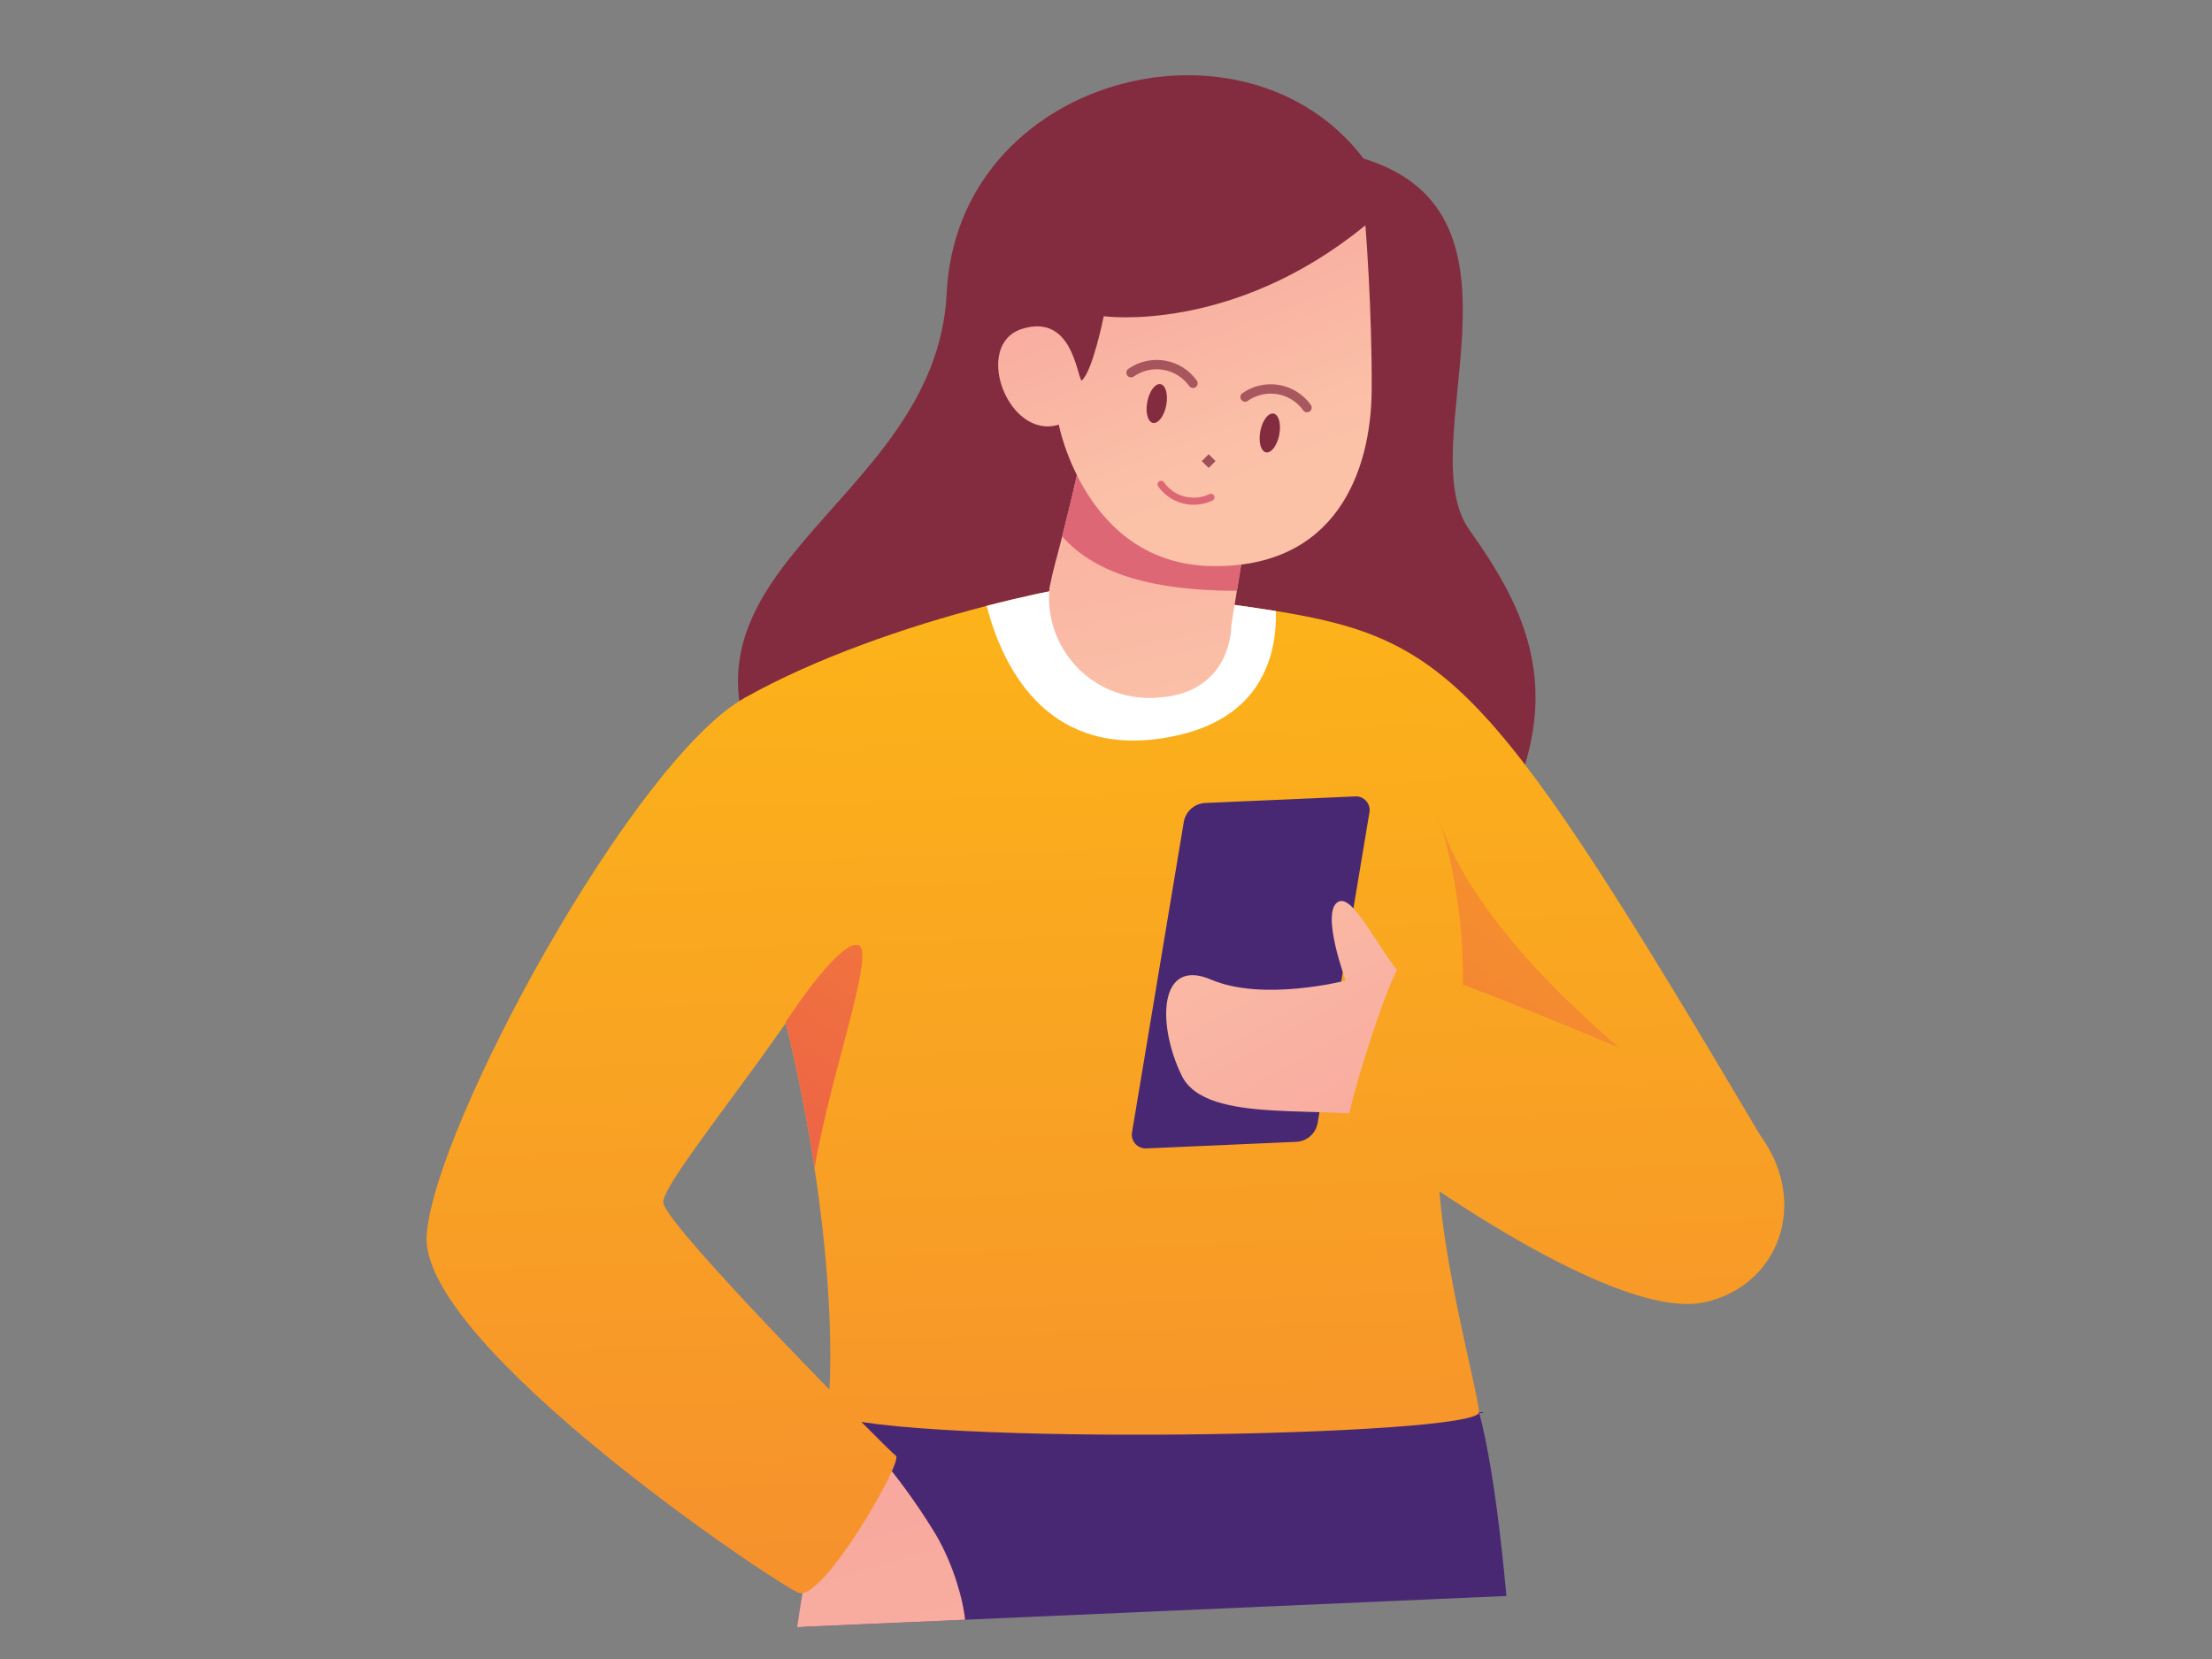 <svg xmlns="http://www.w3.org/2000/svg" xmlns:xlink="http://www.w3.org/1999/xlink" width="800" zoomAndPan="magnify" viewBox="0 0 600 450" height="600" preserveAspectRatio="xMidYMid meet" version="1.0"><rect x="0" y="0" width="600" height="450" fill="#808080" stroke="none"/><defs><filter x="0%" y="0%" width="100%" height="100%" id="f5a9eb3832"><feColorMatrix values="0 0 0 0 1 0 0 0 0 1 0 0 0 0 1 0 0 0 1 0" color-interpolation-filters="sRGB"/></filter><clipPath id="28dc4175e2"><path d="M 104 383 L 319 383 L 319 445.922 L 104 445.922 Z M 104 383 " clip-rule="nonzero"/></clipPath><clipPath id="a47043b882"><path d="M 0.891 11.203 L 385.043 -5.652 L 404.105 428.848 L 19.953 445.699 Z M 0.891 11.203 " clip-rule="nonzero"/></clipPath><clipPath id="7efb0917a1"><path d="M 0.891 11.203 L 385.043 -5.652 L 404.105 428.848 L 19.953 445.699 Z M 0.891 11.203 " clip-rule="nonzero"/></clipPath><clipPath id="4c8f2649a8"><path d="M 0.891 11.203 L 385.043 -5.652 L 411.117 588.637 L 26.965 605.492 Z M 0.891 11.203 " clip-rule="nonzero"/></clipPath><clipPath id="26210191e4"><path d="M 103 20 L 320 20 L 320 262 L 103 262 Z M 103 20 " clip-rule="nonzero"/></clipPath><clipPath id="5b3f344abc"><path d="M 0.891 11.203 L 385.043 -5.652 L 404.105 428.848 L 19.953 445.699 Z M 0.891 11.203 " clip-rule="nonzero"/></clipPath><clipPath id="54eb550e33"><path d="M 0.891 11.203 L 385.043 -5.652 L 404.105 428.848 L 19.953 445.699 Z M 0.891 11.203 " clip-rule="nonzero"/></clipPath><clipPath id="30c6e4eb65"><path d="M 0.891 11.203 L 385.043 -5.652 L 411.117 588.637 L 26.965 605.492 Z M 0.891 11.203 " clip-rule="nonzero"/></clipPath><clipPath id="81e996842b"><path d="M 117 393 L 165 393 L 165 445.922 L 117 445.922 Z M 117 393 " clip-rule="nonzero"/></clipPath><clipPath id="c564148cc1"><path d="M 0.891 11.203 L 385.043 -5.652 L 404.105 428.848 L 19.953 445.699 Z M 0.891 11.203 " clip-rule="nonzero"/></clipPath><clipPath id="1d9e605342"><path d="M 0.891 11.203 L 385.043 -5.652 L 404.105 428.848 L 19.953 445.699 Z M 0.891 11.203 " clip-rule="nonzero"/></clipPath><clipPath id="fdfc375efa"><path d="M 0.891 11.203 L 385.043 -5.652 L 411.117 588.637 L 26.965 605.492 Z M 0.891 11.203 " clip-rule="nonzero"/></clipPath><clipPath id="4ace52a0dd"><path d="M 121.57 427.023 C 116.25 457.305 116.168 466.672 123.559 477.922 C 130.953 489.176 147.887 487.695 147.789 479.816 C 147.691 471.941 148.812 447.012 150.551 441.762 C 152.293 436.512 152.824 448.559 160.746 449.441 C 168.668 450.324 164.5 428.34 156.027 414.918 C 151.344 407.359 146.102 400.207 140.301 393.465 Z M 121.57 427.023 " clip-rule="nonzero"/></clipPath><linearGradient x1="44.904" gradientTransform="matrix(2.631, -0.115, 0.115, 2.631, 5.26, 29.988)" y1="163.08" x2="39.083" gradientUnits="userSpaceOnUse" y2="138.802" id="8a86c15675"><stop stop-opacity="1" stop-color="rgb(97.51%, 68.178%, 62.849%)" offset="0"/><stop stop-opacity="1" stop-color="rgb(97.498%, 68.074%, 62.81%)" offset="0.062"/><stop stop-opacity="1" stop-color="rgb(97.473%, 67.867%, 62.732%)" offset="0.125"/><stop stop-opacity="1" stop-color="rgb(97.449%, 67.661%, 62.653%)" offset="0.188"/><stop stop-opacity="1" stop-color="rgb(97.424%, 67.455%, 62.573%)" offset="0.194"/><stop stop-opacity="1" stop-color="rgb(97.414%, 67.352%, 62.534%)" offset="0.25"/><stop stop-opacity="1" stop-color="rgb(97.401%, 67.249%, 62.494%)" offset="0.312"/><stop stop-opacity="1" stop-color="rgb(97.377%, 67.043%, 62.415%)" offset="0.375"/><stop stop-opacity="1" stop-color="rgb(97.353%, 66.835%, 62.335%)" offset="0.438"/><stop stop-opacity="1" stop-color="rgb(97.328%, 66.629%, 62.257%)" offset="0.5"/><stop stop-opacity="1" stop-color="rgb(97.305%, 66.423%, 62.178%)" offset="0.562"/><stop stop-opacity="1" stop-color="rgb(97.281%, 66.217%, 62.099%)" offset="0.625"/><stop stop-opacity="1" stop-color="rgb(97.256%, 66.011%, 62.019%)" offset="0.688"/><stop stop-opacity="1" stop-color="rgb(97.232%, 65.805%, 61.94%)" offset="0.75"/><stop stop-opacity="1" stop-color="rgb(97.209%, 65.598%, 61.862%)" offset="0.806"/><stop stop-opacity="1" stop-color="rgb(97.197%, 65.495%, 61.823%)" offset="0.812"/><stop stop-opacity="1" stop-color="rgb(97.185%, 65.392%, 61.783%)" offset="0.875"/><stop stop-opacity="1" stop-color="rgb(97.16%, 65.186%, 61.703%)" offset="0.938"/><stop stop-opacity="1" stop-color="rgb(97.136%, 64.98%, 61.624%)" offset="1"/></linearGradient><clipPath id="a9c8ac33fb"><path d="M 237 164 L 381 164 L 381 335 L 237 335 Z M 237 164 " clip-rule="nonzero"/></clipPath><clipPath id="90d676bc05"><path d="M 0.891 11.203 L 385.043 -5.652 L 404.105 428.848 L 19.953 445.699 Z M 0.891 11.203 " clip-rule="nonzero"/></clipPath><clipPath id="6f4e84cdab"><path d="M 0.891 11.203 L 385.043 -5.652 L 404.105 428.848 L 19.953 445.699 Z M 0.891 11.203 " clip-rule="nonzero"/></clipPath><clipPath id="324f5f3dff"><path d="M 0.891 11.203 L 385.043 -5.652 L 411.117 588.637 L 26.965 605.492 Z M 0.891 11.203 " clip-rule="nonzero"/></clipPath><clipPath id="b2ef28a67b"><path d="M 380.387 307.84 L 360.191 334.277 L 312.934 322.551 L 295.082 302.746 L 274.047 279.434 L 244.473 185.082 L 237.879 164.109 L 237.875 164.07 C 241.836 164.633 245.57 165.16 249.086 165.738 C 296.383 173.371 308.242 185.934 380.387 307.84 Z M 380.387 307.84 " clip-rule="nonzero"/></clipPath><linearGradient x1="111.494" gradientTransform="matrix(2.631, -0.115, 0.115, 2.631, 5.26, 29.988)" y1="121.934" x2="112.082" gradientUnits="userSpaceOnUse" y2="54.497" id="1a8e38345a"><stop stop-opacity="1" stop-color="rgb(97.203%, 61.29%, 14.961%)" offset="0"/><stop stop-opacity="1" stop-color="rgb(97.229%, 61.43%, 14.88%)" offset="0.007"/><stop stop-opacity="1" stop-color="rgb(97.255%, 61.572%, 14.801%)" offset="0.031"/><stop stop-opacity="1" stop-color="rgb(97.281%, 61.713%, 14.72%)" offset="0.062"/><stop stop-opacity="1" stop-color="rgb(97.333%, 61.996%, 14.558%)" offset="0.094"/><stop stop-opacity="1" stop-color="rgb(97.383%, 62.279%, 14.398%)" offset="0.125"/><stop stop-opacity="1" stop-color="rgb(97.435%, 62.561%, 14.238%)" offset="0.156"/><stop stop-opacity="1" stop-color="rgb(97.487%, 62.845%, 14.076%)" offset="0.188"/><stop stop-opacity="1" stop-color="rgb(97.537%, 63.127%, 13.916%)" offset="0.219"/><stop stop-opacity="1" stop-color="rgb(97.589%, 63.409%, 13.756%)" offset="0.25"/><stop stop-opacity="1" stop-color="rgb(97.641%, 63.693%, 13.594%)" offset="0.281"/><stop stop-opacity="1" stop-color="rgb(97.693%, 63.976%, 13.434%)" offset="0.312"/><stop stop-opacity="1" stop-color="rgb(97.743%, 64.258%, 13.274%)" offset="0.344"/><stop stop-opacity="1" stop-color="rgb(97.795%, 64.542%, 13.113%)" offset="0.375"/><stop stop-opacity="1" stop-color="rgb(97.847%, 64.824%, 12.952%)" offset="0.406"/><stop stop-opacity="1" stop-color="rgb(97.897%, 65.106%, 12.791%)" offset="0.438"/><stop stop-opacity="1" stop-color="rgb(97.949%, 65.39%, 12.631%)" offset="0.469"/><stop stop-opacity="1" stop-color="rgb(98.001%, 65.672%, 12.469%)" offset="0.5"/><stop stop-opacity="1" stop-color="rgb(98.053%, 65.955%, 12.309%)" offset="0.531"/><stop stop-opacity="1" stop-color="rgb(98.103%, 66.238%, 12.149%)" offset="0.562"/><stop stop-opacity="1" stop-color="rgb(98.155%, 66.521%, 11.987%)" offset="0.594"/><stop stop-opacity="1" stop-color="rgb(98.207%, 66.803%, 11.827%)" offset="0.625"/><stop stop-opacity="1" stop-color="rgb(98.259%, 67.087%, 11.667%)" offset="0.656"/><stop stop-opacity="1" stop-color="rgb(98.309%, 67.369%, 11.505%)" offset="0.688"/><stop stop-opacity="1" stop-color="rgb(98.361%, 67.651%, 11.345%)" offset="0.719"/><stop stop-opacity="1" stop-color="rgb(98.413%, 67.935%, 11.185%)" offset="0.75"/><stop stop-opacity="1" stop-color="rgb(98.463%, 68.217%, 11.023%)" offset="0.781"/><stop stop-opacity="1" stop-color="rgb(98.515%, 68.5%, 10.863%)" offset="0.812"/><stop stop-opacity="1" stop-color="rgb(98.567%, 68.784%, 10.703%)" offset="0.844"/><stop stop-opacity="1" stop-color="rgb(98.619%, 69.066%, 10.542%)" offset="0.875"/><stop stop-opacity="1" stop-color="rgb(98.669%, 69.348%, 10.381%)" offset="0.906"/><stop stop-opacity="1" stop-color="rgb(98.721%, 69.632%, 10.22%)" offset="0.938"/><stop stop-opacity="1" stop-color="rgb(98.773%, 69.914%, 10.06%)" offset="0.969"/><stop stop-opacity="1" stop-color="rgb(98.825%, 70.197%, 9.898%)" offset="0.993"/><stop stop-opacity="1" stop-color="rgb(98.851%, 70.338%, 9.819%)" offset="1"/></linearGradient><clipPath id="7ca7b20e3c"><path d="M 278 221 L 362 221 L 362 303 L 278 303 Z M 278 221 " clip-rule="nonzero"/></clipPath><clipPath id="e28e337257"><path d="M 0.891 11.203 L 385.043 -5.652 L 404.105 428.848 L 19.953 445.699 Z M 0.891 11.203 " clip-rule="nonzero"/></clipPath><clipPath id="c79afaa909"><path d="M 0.891 11.203 L 385.043 -5.652 L 404.105 428.848 L 19.953 445.699 Z M 0.891 11.203 " clip-rule="nonzero"/></clipPath><clipPath id="b3476ee3ec"><path d="M 0.891 11.203 L 385.043 -5.652 L 411.117 588.637 L 26.965 605.492 Z M 0.891 11.203 " clip-rule="nonzero"/></clipPath><clipPath id="2d0261e46e"><path d="M 292.992 221.133 C 305.035 260.176 361.617 299.367 361.617 299.367 L 294.668 302.305 L 278.172 284.344 Z M 292.992 221.133 " clip-rule="nonzero"/></clipPath><linearGradient x1="103.326" gradientTransform="matrix(2.631, -0.115, 0.115, 2.631, 5.26, 29.988)" y1="112.532" x2="130.83" gradientUnits="userSpaceOnUse" y2="76.187" id="377dbe2d28"><stop stop-opacity="1" stop-color="rgb(94.966%, 48.996%, 21.947%)" offset="0"/><stop stop-opacity="1" stop-color="rgb(95%, 49.184%, 21.84%)" offset="0.031"/><stop stop-opacity="1" stop-color="rgb(95.068%, 49.562%, 21.625%)" offset="0.062"/><stop stop-opacity="1" stop-color="rgb(95.137%, 49.94%, 21.41%)" offset="0.094"/><stop stop-opacity="1" stop-color="rgb(95.206%, 50.317%, 21.194%)" offset="0.125"/><stop stop-opacity="1" stop-color="rgb(95.274%, 50.696%, 20.981%)" offset="0.156"/><stop stop-opacity="1" stop-color="rgb(95.345%, 51.074%, 20.766%)" offset="0.188"/><stop stop-opacity="1" stop-color="rgb(95.413%, 51.451%, 20.551%)" offset="0.219"/><stop stop-opacity="1" stop-color="rgb(95.482%, 51.83%, 20.337%)" offset="0.25"/><stop stop-opacity="1" stop-color="rgb(95.551%, 52.206%, 20.122%)" offset="0.281"/><stop stop-opacity="1" stop-color="rgb(95.619%, 52.585%, 19.907%)" offset="0.312"/><stop stop-opacity="1" stop-color="rgb(95.688%, 52.963%, 19.691%)" offset="0.344"/><stop stop-opacity="1" stop-color="rgb(95.757%, 53.34%, 19.478%)" offset="0.375"/><stop stop-opacity="1" stop-color="rgb(95.825%, 53.719%, 19.263%)" offset="0.406"/><stop stop-opacity="1" stop-color="rgb(95.894%, 54.097%, 19.048%)" offset="0.437"/><stop stop-opacity="1" stop-color="rgb(95.929%, 54.286%, 18.941%)" offset="0.438"/><stop stop-opacity="1" stop-color="rgb(95.963%, 54.474%, 18.834%)" offset="0.469"/><stop stop-opacity="1" stop-color="rgb(96.031%, 54.852%, 18.619%)" offset="0.5"/><stop stop-opacity="1" stop-color="rgb(96.1%, 55.229%, 18.404%)" offset="0.531"/><stop stop-opacity="1" stop-color="rgb(96.169%, 55.608%, 18.188%)" offset="0.562"/><stop stop-opacity="1" stop-color="rgb(96.237%, 55.986%, 17.975%)" offset="0.563"/><stop stop-opacity="1" stop-color="rgb(96.272%, 56.175%, 17.868%)" offset="0.594"/><stop stop-opacity="1" stop-color="rgb(96.306%, 56.363%, 17.76%)" offset="0.625"/><stop stop-opacity="1" stop-color="rgb(96.375%, 56.741%, 17.545%)" offset="0.656"/><stop stop-opacity="1" stop-color="rgb(96.445%, 57.12%, 17.331%)" offset="0.688"/><stop stop-opacity="1" stop-color="rgb(96.513%, 57.497%, 17.116%)" offset="0.719"/><stop stop-opacity="1" stop-color="rgb(96.582%, 57.875%, 16.901%)" offset="0.75"/><stop stop-opacity="1" stop-color="rgb(96.651%, 58.252%, 16.685%)" offset="0.781"/><stop stop-opacity="1" stop-color="rgb(96.719%, 58.63%, 16.472%)" offset="0.812"/><stop stop-opacity="1" stop-color="rgb(96.788%, 59.009%, 16.257%)" offset="0.844"/><stop stop-opacity="1" stop-color="rgb(96.857%, 59.386%, 16.042%)" offset="0.875"/><stop stop-opacity="1" stop-color="rgb(96.925%, 59.764%, 15.828%)" offset="0.906"/><stop stop-opacity="1" stop-color="rgb(96.994%, 60.143%, 15.613%)" offset="0.938"/><stop stop-opacity="1" stop-color="rgb(97.063%, 60.519%, 15.398%)" offset="0.969"/><stop stop-opacity="1" stop-color="rgb(97.131%, 60.898%, 15.182%)" offset="1"/></linearGradient><clipPath id="0f6cd3a898"><path d="M 104 156 L 305 156 L 305 390 L 104 390 Z M 104 156 " clip-rule="nonzero"/></clipPath><clipPath id="e3fda2c979"><path d="M 0.891 11.203 L 385.043 -5.652 L 404.105 428.848 L 19.953 445.699 Z M 0.891 11.203 " clip-rule="nonzero"/></clipPath><clipPath id="fb3f2e96a5"><path d="M 0.891 11.203 L 385.043 -5.652 L 404.105 428.848 L 19.953 445.699 Z M 0.891 11.203 " clip-rule="nonzero"/></clipPath><clipPath id="b8841020f7"><path d="M 0.891 11.203 L 385.043 -5.652 L 411.117 588.637 L 26.965 605.492 Z M 0.891 11.203 " clip-rule="nonzero"/></clipPath><clipPath id="4daffc903e"><path d="M 304.191 383.043 C 304.48 389.617 150.203 392.434 127.465 383.578 C 129.129 368.34 128.094 344.227 123.941 316.895 C 122.031 304.184 119.418 290.793 116.082 277.258 C 114.477 270.738 112.73 264.203 110.785 257.723 L 104.984 189.297 C 124.102 178.539 148.801 169.977 170.629 164.344 C 189.617 159.418 206.414 156.695 215.492 156.605 C 221.066 156.551 229.059 159.328 237.879 164.113 C 241.672 166.168 245.344 168.414 248.906 170.844 C 268.086 183.914 287.945 204.133 293.906 223.883 C 295.766 230.281 297.191 236.773 298.18 243.363 C 299.168 249.953 299.711 256.578 299.809 263.238 C 299.906 269.898 299.559 276.539 298.766 283.152 C 297.973 289.77 296.742 296.301 295.07 302.75 C 294.789 303.863 294.508 304.938 294.227 305.969 C 289.137 324.582 303.902 376.492 304.191 383.043 Z M 304.191 383.043 " clip-rule="nonzero"/></clipPath><linearGradient x1="70.972" gradientTransform="matrix(2.631, -0.115, 0.115, 2.631, 5.26, 29.988)" y1="142.83" x2="71.788" gradientUnits="userSpaceOnUse" y2="49.331" id="15a64bf910"><stop stop-opacity="1" stop-color="rgb(96.684%, 58.438%, 16.582%)" offset="0"/><stop stop-opacity="1" stop-color="rgb(96.703%, 58.536%, 16.525%)" offset="0.007"/><stop stop-opacity="1" stop-color="rgb(96.721%, 58.635%, 16.47%)" offset="0.016"/><stop stop-opacity="1" stop-color="rgb(96.738%, 58.733%, 16.414%)" offset="0.031"/><stop stop-opacity="1" stop-color="rgb(96.773%, 58.928%, 16.302%)" offset="0.047"/><stop stop-opacity="1" stop-color="rgb(96.809%, 59.125%, 16.191%)" offset="0.062"/><stop stop-opacity="1" stop-color="rgb(96.844%, 59.32%, 16.08%)" offset="0.078"/><stop stop-opacity="1" stop-color="rgb(96.881%, 59.517%, 15.968%)" offset="0.094"/><stop stop-opacity="1" stop-color="rgb(96.916%, 59.712%, 15.857%)" offset="0.109"/><stop stop-opacity="1" stop-color="rgb(96.951%, 59.909%, 15.746%)" offset="0.125"/><stop stop-opacity="1" stop-color="rgb(96.988%, 60.104%, 15.634%)" offset="0.141"/><stop stop-opacity="1" stop-color="rgb(97.023%, 60.301%, 15.523%)" offset="0.156"/><stop stop-opacity="1" stop-color="rgb(97.06%, 60.497%, 15.411%)" offset="0.172"/><stop stop-opacity="1" stop-color="rgb(97.095%, 60.693%, 15.3%)" offset="0.188"/><stop stop-opacity="1" stop-color="rgb(97.13%, 60.889%, 15.189%)" offset="0.203"/><stop stop-opacity="1" stop-color="rgb(97.166%, 61.086%, 15.077%)" offset="0.219"/><stop stop-opacity="1" stop-color="rgb(97.202%, 61.281%, 14.966%)" offset="0.234"/><stop stop-opacity="1" stop-color="rgb(97.237%, 61.478%, 14.854%)" offset="0.25"/><stop stop-opacity="1" stop-color="rgb(97.273%, 61.673%, 14.743%)" offset="0.266"/><stop stop-opacity="1" stop-color="rgb(97.308%, 61.868%, 14.632%)" offset="0.281"/><stop stop-opacity="1" stop-color="rgb(97.345%, 62.065%, 14.52%)" offset="0.297"/><stop stop-opacity="1" stop-color="rgb(97.38%, 62.26%, 14.409%)" offset="0.312"/><stop stop-opacity="1" stop-color="rgb(97.415%, 62.457%, 14.297%)" offset="0.328"/><stop stop-opacity="1" stop-color="rgb(97.452%, 62.653%, 14.186%)" offset="0.344"/><stop stop-opacity="1" stop-color="rgb(97.487%, 62.849%, 14.075%)" offset="0.359"/><stop stop-opacity="1" stop-color="rgb(97.522%, 63.045%, 13.963%)" offset="0.375"/><stop stop-opacity="1" stop-color="rgb(97.559%, 63.242%, 13.852%)" offset="0.391"/><stop stop-opacity="1" stop-color="rgb(97.594%, 63.437%, 13.741%)" offset="0.406"/><stop stop-opacity="1" stop-color="rgb(97.63%, 63.634%, 13.629%)" offset="0.422"/><stop stop-opacity="1" stop-color="rgb(97.665%, 63.829%, 13.518%)" offset="0.438"/><stop stop-opacity="1" stop-color="rgb(97.701%, 64.026%, 13.406%)" offset="0.453"/><stop stop-opacity="1" stop-color="rgb(97.737%, 64.221%, 13.295%)" offset="0.469"/><stop stop-opacity="1" stop-color="rgb(97.772%, 64.418%, 13.184%)" offset="0.484"/><stop stop-opacity="1" stop-color="rgb(97.807%, 64.613%, 13.072%)" offset="0.5"/><stop stop-opacity="1" stop-color="rgb(97.861%, 64.908%, 12.906%)" offset="0.531"/><stop stop-opacity="1" stop-color="rgb(97.916%, 65.201%, 12.738%)" offset="0.547"/><stop stop-opacity="1" stop-color="rgb(97.951%, 65.398%, 12.627%)" offset="0.562"/><stop stop-opacity="1" stop-color="rgb(97.986%, 65.593%, 12.515%)" offset="0.578"/><stop stop-opacity="1" stop-color="rgb(98.022%, 65.79%, 12.404%)" offset="0.594"/><stop stop-opacity="1" stop-color="rgb(98.058%, 65.985%, 12.292%)" offset="0.609"/><stop stop-opacity="1" stop-color="rgb(98.093%, 66.182%, 12.181%)" offset="0.625"/><stop stop-opacity="1" stop-color="rgb(98.129%, 66.377%, 12.068%)" offset="0.641"/><stop stop-opacity="1" stop-color="rgb(98.164%, 66.574%, 11.957%)" offset="0.656"/><stop stop-opacity="1" stop-color="rgb(98.201%, 66.769%, 11.845%)" offset="0.672"/><stop stop-opacity="1" stop-color="rgb(98.236%, 66.966%, 11.734%)" offset="0.688"/><stop stop-opacity="1" stop-color="rgb(98.271%, 67.162%, 11.623%)" offset="0.703"/><stop stop-opacity="1" stop-color="rgb(98.308%, 67.358%, 11.511%)" offset="0.719"/><stop stop-opacity="1" stop-color="rgb(98.343%, 67.554%, 11.4%)" offset="0.734"/><stop stop-opacity="1" stop-color="rgb(98.38%, 67.751%, 11.288%)" offset="0.75"/><stop stop-opacity="1" stop-color="rgb(98.415%, 67.946%, 11.177%)" offset="0.766"/><stop stop-opacity="1" stop-color="rgb(98.45%, 68.143%, 11.066%)" offset="0.781"/><stop stop-opacity="1" stop-color="rgb(98.486%, 68.338%, 10.954%)" offset="0.797"/><stop stop-opacity="1" stop-color="rgb(98.521%, 68.533%, 10.843%)" offset="0.812"/><stop stop-opacity="1" stop-color="rgb(98.557%, 68.73%, 10.732%)" offset="0.828"/><stop stop-opacity="1" stop-color="rgb(98.593%, 68.925%, 10.62%)" offset="0.844"/><stop stop-opacity="1" stop-color="rgb(98.628%, 69.122%, 10.509%)" offset="0.859"/><stop stop-opacity="1" stop-color="rgb(98.665%, 69.318%, 10.397%)" offset="0.875"/><stop stop-opacity="1" stop-color="rgb(98.7%, 69.514%, 10.286%)" offset="0.891"/><stop stop-opacity="1" stop-color="rgb(98.735%, 69.71%, 10.175%)" offset="0.906"/><stop stop-opacity="1" stop-color="rgb(98.772%, 69.907%, 10.063%)" offset="0.922"/><stop stop-opacity="1" stop-color="rgb(98.807%, 70.102%, 9.952%)" offset="0.938"/><stop stop-opacity="1" stop-color="rgb(98.842%, 70.299%, 9.84%)" offset="0.953"/><stop stop-opacity="1" stop-color="rgb(98.878%, 70.494%, 9.729%)" offset="0.969"/><stop stop-opacity="1" stop-color="rgb(98.914%, 70.691%, 9.618%)" offset="0.984"/><stop stop-opacity="1" stop-color="rgb(98.95%, 70.886%, 9.506%)" offset="0.993"/><stop stop-opacity="1" stop-color="rgb(98.969%, 70.985%, 9.451%)" offset="1"/></linearGradient><clipPath id="042b795a54"><path d="M 170 156 L 250 156 L 250 201 L 170 201 Z M 170 156 " clip-rule="nonzero"/></clipPath><clipPath id="f90ac0255d"><path d="M 0.891 11.203 L 385.043 -5.652 L 404.105 428.848 L 19.953 445.699 Z M 0.891 11.203 " clip-rule="nonzero"/></clipPath><clipPath id="2197bcedf3"><path d="M 0.891 11.203 L 385.043 -5.652 L 404.105 428.848 L 19.953 445.699 Z M 0.891 11.203 " clip-rule="nonzero"/></clipPath><clipPath id="5fa664035d"><path d="M 0.891 11.203 L 385.043 -5.652 L 411.117 588.637 L 26.965 605.492 Z M 0.891 11.203 " clip-rule="nonzero"/></clipPath><clipPath id="d8dcdd5a71"><path d="M 187 113 L 241 113 L 241 190 L 187 190 Z M 187 113 " clip-rule="nonzero"/></clipPath><clipPath id="24883fd8ca"><path d="M 0.891 11.203 L 385.043 -5.652 L 404.105 428.848 L 19.953 445.699 Z M 0.891 11.203 " clip-rule="nonzero"/></clipPath><clipPath id="8d8d53a7d4"><path d="M 0.891 11.203 L 385.043 -5.652 L 404.105 428.848 L 19.953 445.699 Z M 0.891 11.203 " clip-rule="nonzero"/></clipPath><clipPath id="3f127794ef"><path d="M 0.891 11.203 L 385.043 -5.652 L 411.117 588.637 L 26.965 605.492 Z M 0.891 11.203 " clip-rule="nonzero"/></clipPath><clipPath id="cd8a2adc95"><path d="M 217.566 189.184 C 237.367 187.691 236.992 169.617 236.992 169.617 C 236.992 169.617 237.332 167.348 238.5 160.242 C 239.316 155.426 240.121 150.438 240.535 147.215 L 197.539 113.945 C 197.008 122.066 193.984 134.012 191.117 145.496 C 189.496 151.996 188.77 153.93 187.688 159.352 C 187.586 160.355 187.539 161.359 187.547 162.367 C 187.555 163.375 187.621 164.379 187.742 165.379 C 187.863 166.383 188.039 167.371 188.27 168.352 C 188.5 169.332 188.785 170.301 189.121 171.25 C 189.461 172.199 189.848 173.125 190.289 174.031 C 190.73 174.938 191.223 175.816 191.762 176.668 C 192.301 177.52 192.883 178.34 193.512 179.125 C 194.145 179.914 194.816 180.66 195.527 181.375 C 196.242 182.086 196.992 182.758 197.781 183.387 C 198.566 184.016 199.387 184.598 200.238 185.137 C 201.094 185.672 201.973 186.16 202.879 186.602 C 203.785 187.043 204.715 187.43 205.664 187.766 C 206.613 188.102 207.582 188.387 208.562 188.617 C 209.543 188.844 210.535 189.02 211.535 189.137 C 212.535 189.258 213.543 189.32 214.551 189.328 C 215.559 189.336 216.562 189.289 217.566 189.184 Z M 217.566 189.184 " clip-rule="nonzero"/></clipPath><linearGradient x1="-542.042" gradientTransform="matrix(-2.628, 0.197, 0.197, 2.627, -1215.831, 105.525)" y1="74.369" x2="-537.169" gradientUnits="userSpaceOnUse" y2="41.742" id="a952ed17c9"><stop stop-opacity="1" stop-color="rgb(98.34%, 75.316%, 65.587%)" offset="0"/><stop stop-opacity="1" stop-color="rgb(98.325%, 75.192%, 65.54%)" offset="0.031"/><stop stop-opacity="1" stop-color="rgb(98.297%, 74.945%, 65.445%)" offset="0.062"/><stop stop-opacity="1" stop-color="rgb(98.268%, 74.699%, 65.35%)" offset="0.094"/><stop stop-opacity="1" stop-color="rgb(98.239%, 74.454%, 65.256%)" offset="0.099"/><stop stop-opacity="1" stop-color="rgb(98.225%, 74.33%, 65.208%)" offset="0.125"/><stop stop-opacity="1" stop-color="rgb(98.21%, 74.207%, 65.161%)" offset="0.156"/><stop stop-opacity="1" stop-color="rgb(98.183%, 73.961%, 65.067%)" offset="0.188"/><stop stop-opacity="1" stop-color="rgb(98.154%, 73.715%, 64.973%)" offset="0.219"/><stop stop-opacity="1" stop-color="rgb(98.125%, 73.468%, 64.879%)" offset="0.25"/><stop stop-opacity="1" stop-color="rgb(98.096%, 73.222%, 64.784%)" offset="0.281"/><stop stop-opacity="1" stop-color="rgb(98.067%, 72.977%, 64.69%)" offset="0.312"/><stop stop-opacity="1" stop-color="rgb(98.039%, 72.729%, 64.595%)" offset="0.344"/><stop stop-opacity="1" stop-color="rgb(98.01%, 72.484%, 64.5%)" offset="0.375"/><stop stop-opacity="1" stop-color="rgb(97.981%, 72.238%, 64.407%)" offset="0.406"/><stop stop-opacity="1" stop-color="rgb(97.952%, 71.991%, 64.313%)" offset="0.438"/><stop stop-opacity="1" stop-color="rgb(97.923%, 71.745%, 64.218%)" offset="0.469"/><stop stop-opacity="1" stop-color="rgb(97.896%, 71.5%, 64.124%)" offset="0.5"/><stop stop-opacity="1" stop-color="rgb(97.867%, 71.252%, 64.029%)" offset="0.531"/><stop stop-opacity="1" stop-color="rgb(97.838%, 71.007%, 63.934%)" offset="0.562"/><stop stop-opacity="1" stop-color="rgb(97.809%, 70.761%, 63.841%)" offset="0.594"/><stop stop-opacity="1" stop-color="rgb(97.781%, 70.514%, 63.747%)" offset="0.625"/><stop stop-opacity="1" stop-color="rgb(97.752%, 70.268%, 63.652%)" offset="0.656"/><stop stop-opacity="1" stop-color="rgb(97.723%, 70.023%, 63.557%)" offset="0.688"/><stop stop-opacity="1" stop-color="rgb(97.694%, 69.775%, 63.463%)" offset="0.719"/><stop stop-opacity="1" stop-color="rgb(97.665%, 69.53%, 63.368%)" offset="0.75"/><stop stop-opacity="1" stop-color="rgb(97.638%, 69.284%, 63.274%)" offset="0.781"/><stop stop-opacity="1" stop-color="rgb(97.609%, 69.037%, 63.181%)" offset="0.812"/><stop stop-opacity="1" stop-color="rgb(97.58%, 68.791%, 63.086%)" offset="0.844"/><stop stop-opacity="1" stop-color="rgb(97.551%, 68.546%, 62.991%)" offset="0.875"/><stop stop-opacity="1" stop-color="rgb(97.522%, 68.3%, 62.897%)" offset="0.901"/><stop stop-opacity="1" stop-color="rgb(97.508%, 68.176%, 62.849%)" offset="0.906"/><stop stop-opacity="1" stop-color="rgb(97.495%, 68.053%, 62.802%)" offset="0.938"/><stop stop-opacity="1" stop-color="rgb(97.466%, 67.807%, 62.708%)" offset="0.969"/><stop stop-opacity="1" stop-color="rgb(97.437%, 67.561%, 62.614%)" offset="1"/></linearGradient><clipPath id="dd7de679f1"><path d="M 191 113 L 241 113 L 241 161 L 191 161 Z M 191 113 " clip-rule="nonzero"/></clipPath><clipPath id="53415ab641"><path d="M 0.891 11.203 L 385.043 -5.652 L 404.105 428.848 L 19.953 445.699 Z M 0.891 11.203 " clip-rule="nonzero"/></clipPath><clipPath id="5a57f2f344"><path d="M 0.891 11.203 L 385.043 -5.652 L 404.105 428.848 L 19.953 445.699 Z M 0.891 11.203 " clip-rule="nonzero"/></clipPath><clipPath id="ddfbc26ba5"><path d="M 0.891 11.203 L 385.043 -5.652 L 411.117 588.637 L 26.965 605.492 Z M 0.891 11.203 " clip-rule="nonzero"/></clipPath><clipPath id="c0cfbbb6bd"><path d="M 173 61 L 276 61 L 276 154 L 173 154 Z M 173 61 " clip-rule="nonzero"/></clipPath><clipPath id="f8aa649c45"><path d="M 0.891 11.203 L 385.043 -5.652 L 404.105 428.848 L 19.953 445.699 Z M 0.891 11.203 " clip-rule="nonzero"/></clipPath><clipPath id="7cf03bf4d1"><path d="M 0.891 11.203 L 385.043 -5.652 L 404.105 428.848 L 19.953 445.699 Z M 0.891 11.203 " clip-rule="nonzero"/></clipPath><clipPath id="b5cf275c9e"><path d="M 0.891 11.203 L 385.043 -5.652 L 411.117 588.637 L 26.965 605.492 Z M 0.891 11.203 " clip-rule="nonzero"/></clipPath><clipPath id="fb5462a604"><path d="M 273.359 61.117 C 237.219 90.668 202.387 85.77 202.387 85.77 C 202.387 85.77 199.391 100.805 196.367 103.254 C 195.008 101.59 193.754 84.984 180.25 89.199 C 166.742 93.418 176.355 119.438 190.191 115.188 C 190.191 115.188 197.41 152.828 231.418 153.539 C 265.426 154.254 274.902 127.836 275.059 105.887 C 275.211 83.941 273.359 61.117 273.359 61.117 Z M 273.359 61.117 " clip-rule="nonzero"/></clipPath><linearGradient x1="-555.281" gradientTransform="matrix(-2.628, 0.197, 0.197, 2.627, -1215.831, 105.525)" y1="63.856" x2="-540.945" gradientUnits="userSpaceOnUse" y2="16.617" id="08a4275605"><stop stop-opacity="1" stop-color="rgb(98.43%, 76.079%, 65.88%)" offset="0"/><stop stop-opacity="1" stop-color="rgb(98.43%, 76.079%, 65.88%)" offset="0.25"/><stop stop-opacity="1" stop-color="rgb(98.416%, 75.967%, 65.837%)" offset="0.257"/><stop stop-opacity="1" stop-color="rgb(98.404%, 75.858%, 65.794%)" offset="0.312"/><stop stop-opacity="1" stop-color="rgb(98.387%, 75.716%, 65.739%)" offset="0.328"/><stop stop-opacity="1" stop-color="rgb(98.354%, 75.433%, 65.631%)" offset="0.344"/><stop stop-opacity="1" stop-color="rgb(98.322%, 75.151%, 65.523%)" offset="0.359"/><stop stop-opacity="1" stop-color="rgb(98.288%, 74.869%, 65.414%)" offset="0.375"/><stop stop-opacity="1" stop-color="rgb(98.256%, 74.586%, 65.306%)" offset="0.391"/><stop stop-opacity="1" stop-color="rgb(98.222%, 74.304%, 65.198%)" offset="0.406"/><stop stop-opacity="1" stop-color="rgb(98.189%, 74.022%, 65.089%)" offset="0.422"/><stop stop-opacity="1" stop-color="rgb(98.157%, 73.74%, 64.981%)" offset="0.438"/><stop stop-opacity="1" stop-color="rgb(98.123%, 73.457%, 64.874%)" offset="0.453"/><stop stop-opacity="1" stop-color="rgb(98.091%, 73.175%, 64.766%)" offset="0.469"/><stop stop-opacity="1" stop-color="rgb(98.058%, 72.893%, 64.658%)" offset="0.484"/><stop stop-opacity="1" stop-color="rgb(98.026%, 72.609%, 64.549%)" offset="0.5"/><stop stop-opacity="1" stop-color="rgb(97.992%, 72.327%, 64.441%)" offset="0.516"/><stop stop-opacity="1" stop-color="rgb(97.96%, 72.044%, 64.333%)" offset="0.531"/><stop stop-opacity="1" stop-color="rgb(97.926%, 71.762%, 64.224%)" offset="0.547"/><stop stop-opacity="1" stop-color="rgb(97.893%, 71.48%, 64.116%)" offset="0.562"/><stop stop-opacity="1" stop-color="rgb(97.861%, 71.198%, 64.008%)" offset="0.578"/><stop stop-opacity="1" stop-color="rgb(97.827%, 70.915%, 63.899%)" offset="0.594"/><stop stop-opacity="1" stop-color="rgb(97.795%, 70.633%, 63.791%)" offset="0.609"/><stop stop-opacity="1" stop-color="rgb(97.762%, 70.351%, 63.683%)" offset="0.625"/><stop stop-opacity="1" stop-color="rgb(97.729%, 70.068%, 63.574%)" offset="0.641"/><stop stop-opacity="1" stop-color="rgb(97.696%, 69.786%, 63.466%)" offset="0.656"/><stop stop-opacity="1" stop-color="rgb(97.664%, 69.502%, 63.358%)" offset="0.672"/><stop stop-opacity="1" stop-color="rgb(97.63%, 69.22%, 63.249%)" offset="0.688"/><stop stop-opacity="1" stop-color="rgb(97.597%, 68.938%, 63.141%)" offset="0.703"/><stop stop-opacity="1" stop-color="rgb(97.565%, 68.655%, 63.033%)" offset="0.719"/><stop stop-opacity="1" stop-color="rgb(97.531%, 68.373%, 62.924%)" offset="0.734"/><stop stop-opacity="1" stop-color="rgb(97.499%, 68.091%, 62.816%)" offset="0.743"/><stop stop-opacity="1" stop-color="rgb(97.482%, 67.95%, 62.762%)" offset="0.75"/><stop stop-opacity="1" stop-color="rgb(97.466%, 67.809%, 62.708%)" offset="0.766"/><stop stop-opacity="1" stop-color="rgb(97.433%, 67.526%, 62.599%)" offset="0.781"/><stop stop-opacity="1" stop-color="rgb(97.4%, 67.244%, 62.492%)" offset="0.797"/><stop stop-opacity="1" stop-color="rgb(97.368%, 66.962%, 62.384%)" offset="0.812"/><stop stop-opacity="1" stop-color="rgb(97.334%, 66.679%, 62.276%)" offset="0.828"/><stop stop-opacity="1" stop-color="rgb(97.301%, 66.396%, 62.167%)" offset="0.844"/><stop stop-opacity="1" stop-color="rgb(97.269%, 66.113%, 62.059%)" offset="0.859"/><stop stop-opacity="1" stop-color="rgb(97.235%, 65.831%, 61.951%)" offset="0.875"/><stop stop-opacity="1" stop-color="rgb(97.203%, 65.549%, 61.842%)" offset="0.891"/><stop stop-opacity="1" stop-color="rgb(97.169%, 65.266%, 61.734%)" offset="0.906"/><stop stop-opacity="1" stop-color="rgb(97.137%, 64.984%, 61.626%)" offset="0.922"/><stop stop-opacity="1" stop-color="rgb(97.104%, 64.702%, 61.517%)" offset="0.938"/><stop stop-opacity="1" stop-color="rgb(97.072%, 64.42%, 61.409%)" offset="0.953"/><stop stop-opacity="1" stop-color="rgb(97.038%, 64.137%, 61.301%)" offset="0.969"/><stop stop-opacity="1" stop-color="rgb(97.005%, 63.855%, 61.192%)" offset="0.984"/><stop stop-opacity="1" stop-color="rgb(96.973%, 63.571%, 61.084%)" offset="1"/></linearGradient><clipPath id="6499afc5ea"><path d="M 190 104 L 259 104 L 259 164 L 190 164 Z M 190 104 " clip-rule="nonzero"/></clipPath><clipPath id="07051b33c3"><path d="M 0.891 11.203 L 385.043 -5.652 L 404.105 428.848 L 19.953 445.699 Z M 0.891 11.203 " clip-rule="nonzero"/></clipPath><clipPath id="c0cecee7e5"><path d="M 0.891 11.203 L 385.043 -5.652 L 404.105 428.848 L 19.953 445.699 Z M 0.891 11.203 " clip-rule="nonzero"/></clipPath><clipPath id="ddbc3394e5"><path d="M 0.891 11.203 L 385.043 -5.652 L 411.117 588.637 L 26.965 605.492 Z M 0.891 11.203 " clip-rule="nonzero"/></clipPath><clipPath id="7b56eef524"><path d="M 18 188 L 147 188 L 147 433 L 18 433 Z M 18 188 " clip-rule="nonzero"/></clipPath><clipPath id="4886a86ac6"><path d="M 0.891 11.203 L 385.043 -5.652 L 404.105 428.848 L 19.953 445.699 Z M 0.891 11.203 " clip-rule="nonzero"/></clipPath><clipPath id="30de080fec"><path d="M 0.891 11.203 L 385.043 -5.652 L 404.105 428.848 L 19.953 445.699 Z M 0.891 11.203 " clip-rule="nonzero"/></clipPath><clipPath id="9af822ee43"><path d="M 0.891 11.203 L 385.043 -5.652 L 411.117 588.637 L 26.965 605.492 Z M 0.891 11.203 " clip-rule="nonzero"/></clipPath><clipPath id="460b2cdbe3"><path d="M 104.984 189.297 C 74.691 206.398 20.883 305.32 18.734 334.973 C 16.582 364.625 113.039 429.367 119.574 432.027 C 126.109 434.691 148.062 396.293 146.035 394.902 C 144.008 393.516 83.676 332.609 82.91 326.242 C 82.148 319.875 128.578 266.602 133.617 246.676 C 138.656 226.75 128.734 180.367 104.984 189.297 Z M 104.984 189.297 " clip-rule="nonzero"/></clipPath><linearGradient x1="23.444" gradientTransform="matrix(2.631, -0.115, 0.115, 2.631, 5.26, 29.988)" y1="156.142" x2="24.309" gradientUnits="userSpaceOnUse" y2="57.003" id="2fe5d11231"><stop stop-opacity="1" stop-color="rgb(96.35%, 56.596%, 17.628%)" offset="0"/><stop stop-opacity="1" stop-color="rgb(96.368%, 56.7%, 17.569%)" offset="0.005"/><stop stop-opacity="1" stop-color="rgb(96.387%, 56.805%, 17.509%)" offset="0.016"/><stop stop-opacity="1" stop-color="rgb(96.405%, 56.909%, 17.45%)" offset="0.031"/><stop stop-opacity="1" stop-color="rgb(96.443%, 57.117%, 17.332%)" offset="0.047"/><stop stop-opacity="1" stop-color="rgb(96.481%, 57.324%, 17.213%)" offset="0.062"/><stop stop-opacity="1" stop-color="rgb(96.519%, 57.532%, 17.096%)" offset="0.078"/><stop stop-opacity="1" stop-color="rgb(96.558%, 57.739%, 16.977%)" offset="0.094"/><stop stop-opacity="1" stop-color="rgb(96.594%, 57.948%, 16.859%)" offset="0.109"/><stop stop-opacity="1" stop-color="rgb(96.632%, 58.156%, 16.742%)" offset="0.125"/><stop stop-opacity="1" stop-color="rgb(96.671%, 58.363%, 16.623%)" offset="0.141"/><stop stop-opacity="1" stop-color="rgb(96.709%, 58.571%, 16.505%)" offset="0.156"/><stop stop-opacity="1" stop-color="rgb(96.747%, 58.78%, 16.386%)" offset="0.172"/><stop stop-opacity="1" stop-color="rgb(96.783%, 58.987%, 16.269%)" offset="0.188"/><stop stop-opacity="1" stop-color="rgb(96.822%, 59.195%, 16.151%)" offset="0.203"/><stop stop-opacity="1" stop-color="rgb(96.86%, 59.402%, 16.032%)" offset="0.219"/><stop stop-opacity="1" stop-color="rgb(96.898%, 59.61%, 15.915%)" offset="0.234"/><stop stop-opacity="1" stop-color="rgb(96.936%, 59.819%, 15.796%)" offset="0.25"/><stop stop-opacity="1" stop-color="rgb(96.973%, 60.027%, 15.678%)" offset="0.266"/><stop stop-opacity="1" stop-color="rgb(97.011%, 60.234%, 15.561%)" offset="0.281"/><stop stop-opacity="1" stop-color="rgb(97.049%, 60.442%, 15.442%)" offset="0.297"/><stop stop-opacity="1" stop-color="rgb(97.087%, 60.651%, 15.324%)" offset="0.312"/><stop stop-opacity="1" stop-color="rgb(97.124%, 60.858%, 15.205%)" offset="0.328"/><stop stop-opacity="1" stop-color="rgb(97.162%, 61.066%, 15.088%)" offset="0.344"/><stop stop-opacity="1" stop-color="rgb(97.2%, 61.273%, 14.97%)" offset="0.359"/><stop stop-opacity="1" stop-color="rgb(97.238%, 61.481%, 14.851%)" offset="0.375"/><stop stop-opacity="1" stop-color="rgb(97.276%, 61.69%, 14.734%)" offset="0.391"/><stop stop-opacity="1" stop-color="rgb(97.313%, 61.897%, 14.615%)" offset="0.406"/><stop stop-opacity="1" stop-color="rgb(97.351%, 62.105%, 14.497%)" offset="0.422"/><stop stop-opacity="1" stop-color="rgb(97.389%, 62.312%, 14.38%)" offset="0.438"/><stop stop-opacity="1" stop-color="rgb(97.427%, 62.521%, 14.261%)" offset="0.453"/><stop stop-opacity="1" stop-color="rgb(97.466%, 62.729%, 14.143%)" offset="0.469"/><stop stop-opacity="1" stop-color="rgb(97.502%, 62.936%, 14.024%)" offset="0.484"/><stop stop-opacity="1" stop-color="rgb(97.54%, 63.144%, 13.907%)" offset="0.5"/><stop stop-opacity="1" stop-color="rgb(97.578%, 63.351%, 13.788%)" offset="0.516"/><stop stop-opacity="1" stop-color="rgb(97.617%, 63.56%, 13.67%)" offset="0.531"/><stop stop-opacity="1" stop-color="rgb(97.655%, 63.768%, 13.553%)" offset="0.547"/><stop stop-opacity="1" stop-color="rgb(97.691%, 63.976%, 13.434%)" offset="0.562"/><stop stop-opacity="1" stop-color="rgb(97.729%, 64.183%, 13.316%)" offset="0.578"/><stop stop-opacity="1" stop-color="rgb(97.768%, 64.392%, 13.197%)" offset="0.594"/><stop stop-opacity="1" stop-color="rgb(97.806%, 64.6%, 13.08%)" offset="0.609"/><stop stop-opacity="1" stop-color="rgb(97.842%, 64.807%, 12.962%)" offset="0.625"/><stop stop-opacity="1" stop-color="rgb(97.881%, 65.015%, 12.843%)" offset="0.641"/><stop stop-opacity="1" stop-color="rgb(97.919%, 65.222%, 12.726%)" offset="0.656"/><stop stop-opacity="1" stop-color="rgb(97.957%, 65.431%, 12.607%)" offset="0.672"/><stop stop-opacity="1" stop-color="rgb(97.995%, 65.639%, 12.489%)" offset="0.688"/><stop stop-opacity="1" stop-color="rgb(98.032%, 65.846%, 12.372%)" offset="0.703"/><stop stop-opacity="1" stop-color="rgb(98.07%, 66.054%, 12.253%)" offset="0.719"/><stop stop-opacity="1" stop-color="rgb(98.108%, 66.263%, 12.135%)" offset="0.734"/><stop stop-opacity="1" stop-color="rgb(98.146%, 66.47%, 12.016%)" offset="0.75"/><stop stop-opacity="1" stop-color="rgb(98.184%, 66.678%, 11.899%)" offset="0.766"/><stop stop-opacity="1" stop-color="rgb(98.221%, 66.885%, 11.781%)" offset="0.781"/><stop stop-opacity="1" stop-color="rgb(98.259%, 67.093%, 11.662%)" offset="0.797"/><stop stop-opacity="1" stop-color="rgb(98.297%, 67.302%, 11.545%)" offset="0.812"/><stop stop-opacity="1" stop-color="rgb(98.335%, 67.509%, 11.426%)" offset="0.828"/><stop stop-opacity="1" stop-color="rgb(98.373%, 67.717%, 11.308%)" offset="0.844"/><stop stop-opacity="1" stop-color="rgb(98.41%, 67.924%, 11.191%)" offset="0.859"/><stop stop-opacity="1" stop-color="rgb(98.448%, 68.134%, 11.072%)" offset="0.875"/><stop stop-opacity="1" stop-color="rgb(98.486%, 68.341%, 10.954%)" offset="0.891"/><stop stop-opacity="1" stop-color="rgb(98.524%, 68.549%, 10.835%)" offset="0.906"/><stop stop-opacity="1" stop-color="rgb(98.561%, 68.756%, 10.718%)" offset="0.922"/><stop stop-opacity="1" stop-color="rgb(98.599%, 68.964%, 10.599%)" offset="0.938"/><stop stop-opacity="1" stop-color="rgb(98.637%, 69.173%, 10.481%)" offset="0.953"/><stop stop-opacity="1" stop-color="rgb(98.676%, 69.38%, 10.364%)" offset="0.969"/><stop stop-opacity="1" stop-color="rgb(98.714%, 69.588%, 10.245%)" offset="0.984"/><stop stop-opacity="1" stop-color="rgb(98.75%, 69.795%, 10.127%)" offset="0.995"/><stop stop-opacity="1" stop-color="rgb(98.77%, 69.901%, 10.068%)" offset="1"/></linearGradient><clipPath id="381f183b90"><path d="M 210 216 L 275 216 L 275 312 L 210 312 Z M 210 216 " clip-rule="nonzero"/></clipPath><clipPath id="3fb74415e1"><path d="M 0.891 11.203 L 385.043 -5.652 L 404.105 428.848 L 19.953 445.699 Z M 0.891 11.203 " clip-rule="nonzero"/></clipPath><clipPath id="41a4f8dc1c"><path d="M 0.891 11.203 L 385.043 -5.652 L 404.105 428.848 L 19.953 445.699 Z M 0.891 11.203 " clip-rule="nonzero"/></clipPath><clipPath id="914fe4f045"><path d="M 0.891 11.203 L 385.043 -5.652 L 411.117 588.637 L 26.965 605.492 Z M 0.891 11.203 " clip-rule="nonzero"/></clipPath><clipPath id="6b0d57de03"><path d="M 219 244 L 288 244 L 288 304 L 219 304 Z M 219 244 " clip-rule="nonzero"/></clipPath><clipPath id="702cf16910"><path d="M 0.891 11.203 L 385.043 -5.652 L 404.105 428.848 L 19.953 445.699 Z M 0.891 11.203 " clip-rule="nonzero"/></clipPath><clipPath id="baf8db06b2"><path d="M 0.891 11.203 L 385.043 -5.652 L 404.105 428.848 L 19.953 445.699 Z M 0.891 11.203 " clip-rule="nonzero"/></clipPath><clipPath id="c89759a0cc"><path d="M 0.891 11.203 L 385.043 -5.652 L 411.117 588.637 L 26.965 605.492 Z M 0.891 11.203 " clip-rule="nonzero"/></clipPath><clipPath id="6ef5cb8647"><path d="M 287.562 269.402 C 278.109 261.258 270.562 241.793 265.875 244.676 C 261.188 247.559 268.027 265.98 268.027 265.98 C 268.027 265.98 245.66 271.777 231.48 265.711 C 217.305 259.645 216.766 277.859 223.527 291.738 C 230.289 305.617 263.18 299.109 282.645 303.73 Z M 287.562 269.402 " clip-rule="nonzero"/></clipPath><linearGradient x1="81.46" gradientTransform="matrix(2.631, -0.115, 0.115, 2.631, 5.26, 29.988)" y1="80.921" x2="97.432" gradientUnits="userSpaceOnUse" y2="112.377" id="b0fa159e75"><stop stop-opacity="1" stop-color="rgb(98.207%, 74.173%, 65.149%)" offset="0"/><stop stop-opacity="1" stop-color="rgb(98.193%, 74.052%, 65.102%)" offset="0.031"/><stop stop-opacity="1" stop-color="rgb(98.164%, 73.811%, 65.01%)" offset="0.062"/><stop stop-opacity="1" stop-color="rgb(98.137%, 73.572%, 64.917%)" offset="0.094"/><stop stop-opacity="1" stop-color="rgb(98.109%, 73.331%, 64.825%)" offset="0.125"/><stop stop-opacity="1" stop-color="rgb(98.08%, 73.09%, 64.734%)" offset="0.156"/><stop stop-opacity="1" stop-color="rgb(98.053%, 72.85%, 64.641%)" offset="0.188"/><stop stop-opacity="1" stop-color="rgb(98.026%, 72.609%, 64.549%)" offset="0.219"/><stop stop-opacity="1" stop-color="rgb(97.997%, 72.369%, 64.456%)" offset="0.25"/><stop stop-opacity="1" stop-color="rgb(97.969%, 72.128%, 64.365%)" offset="0.281"/><stop stop-opacity="1" stop-color="rgb(97.942%, 71.887%, 64.273%)" offset="0.312"/><stop stop-opacity="1" stop-color="rgb(97.913%, 71.648%, 64.18%)" offset="0.344"/><stop stop-opacity="1" stop-color="rgb(97.885%, 71.407%, 64.088%)" offset="0.358"/><stop stop-opacity="1" stop-color="rgb(97.871%, 71.288%, 64.043%)" offset="0.375"/><stop stop-opacity="1" stop-color="rgb(97.858%, 71.167%, 63.995%)" offset="0.406"/><stop stop-opacity="1" stop-color="rgb(97.829%, 70.926%, 63.904%)" offset="0.438"/><stop stop-opacity="1" stop-color="rgb(97.801%, 70.686%, 63.811%)" offset="0.469"/><stop stop-opacity="1" stop-color="rgb(97.772%, 70.445%, 63.719%)" offset="0.5"/><stop stop-opacity="1" stop-color="rgb(97.745%, 70.204%, 63.628%)" offset="0.531"/><stop stop-opacity="1" stop-color="rgb(97.717%, 69.965%, 63.535%)" offset="0.562"/><stop stop-opacity="1" stop-color="rgb(97.688%, 69.724%, 63.443%)" offset="0.594"/><stop stop-opacity="1" stop-color="rgb(97.661%, 69.484%, 63.35%)" offset="0.625"/><stop stop-opacity="1" stop-color="rgb(97.633%, 69.243%, 63.258%)" offset="0.642"/><stop stop-opacity="1" stop-color="rgb(97.62%, 69.122%, 63.213%)" offset="0.656"/><stop stop-opacity="1" stop-color="rgb(97.604%, 69.002%, 63.167%)" offset="0.688"/><stop stop-opacity="1" stop-color="rgb(97.577%, 68.762%, 63.074%)" offset="0.719"/><stop stop-opacity="1" stop-color="rgb(97.549%, 68.521%, 62.982%)" offset="0.75"/><stop stop-opacity="1" stop-color="rgb(97.52%, 68.282%, 62.889%)" offset="0.781"/><stop stop-opacity="1" stop-color="rgb(97.493%, 68.04%, 62.798%)" offset="0.812"/><stop stop-opacity="1" stop-color="rgb(97.466%, 67.801%, 62.706%)" offset="0.844"/><stop stop-opacity="1" stop-color="rgb(97.437%, 67.56%, 62.613%)" offset="0.875"/><stop stop-opacity="1" stop-color="rgb(97.409%, 67.319%, 62.521%)" offset="0.906"/><stop stop-opacity="1" stop-color="rgb(97.382%, 67.079%, 62.428%)" offset="0.938"/><stop stop-opacity="1" stop-color="rgb(97.353%, 66.838%, 62.337%)" offset="0.969"/><stop stop-opacity="1" stop-color="rgb(97.325%, 66.599%, 62.245%)" offset="1"/></linearGradient><clipPath id="d0ef97027a"><path d="M 268 261 L 387 261 L 387 354 L 268 354 Z M 268 261 " clip-rule="nonzero"/></clipPath><clipPath id="eb66bacfc4"><path d="M 0.891 11.203 L 385.043 -5.652 L 404.105 428.848 L 19.953 445.699 Z M 0.891 11.203 " clip-rule="nonzero"/></clipPath><clipPath id="2256dbdc14"><path d="M 0.891 11.203 L 385.043 -5.652 L 404.105 428.848 L 19.953 445.699 Z M 0.891 11.203 " clip-rule="nonzero"/></clipPath><clipPath id="1a6499cb34"><path d="M 0.891 11.203 L 385.043 -5.652 L 411.117 588.637 L 26.965 605.492 Z M 0.891 11.203 " clip-rule="nonzero"/></clipPath><clipPath id="432a4b921a"><path d="M 356.211 290.121 C 356.211 290.121 285.574 259.699 282.695 262.098 C 279.816 264.492 267.344 303.652 268.711 305.246 C 270.078 306.844 338.508 359.367 365.555 353.207 C 392.602 347.047 398.719 307.777 356.211 290.121 Z M 356.211 290.121 " clip-rule="nonzero"/></clipPath><linearGradient x1="117.427" gradientTransform="matrix(2.631, -0.115, 0.115, 2.631, 5.26, 29.988)" y1="131.716" x2="117.78" gradientUnits="userSpaceOnUse" y2="91.272" id="7c907e6b64"><stop stop-opacity="1" stop-color="rgb(96.967%, 59.984%, 15.703%)" offset="0"/><stop stop-opacity="1" stop-color="rgb(96.997%, 60.153%, 15.607%)" offset="0.011"/><stop stop-opacity="1" stop-color="rgb(97.028%, 60.324%, 15.511%)" offset="0.062"/><stop stop-opacity="1" stop-color="rgb(97.058%, 60.493%, 15.413%)" offset="0.125"/><stop stop-opacity="1" stop-color="rgb(97.121%, 60.832%, 15.221%)" offset="0.188"/><stop stop-opacity="1" stop-color="rgb(97.182%, 61.171%, 15.028%)" offset="0.25"/><stop stop-opacity="1" stop-color="rgb(97.243%, 61.51%, 14.835%)" offset="0.312"/><stop stop-opacity="1" stop-color="rgb(97.305%, 61.85%, 14.642%)" offset="0.375"/><stop stop-opacity="1" stop-color="rgb(97.366%, 62.189%, 14.45%)" offset="0.438"/><stop stop-opacity="1" stop-color="rgb(97.429%, 62.527%, 14.258%)" offset="0.5"/><stop stop-opacity="1" stop-color="rgb(97.49%, 62.868%, 14.064%)" offset="0.562"/><stop stop-opacity="1" stop-color="rgb(97.552%, 63.206%, 13.872%)" offset="0.625"/><stop stop-opacity="1" stop-color="rgb(97.614%, 63.545%, 13.68%)" offset="0.688"/><stop stop-opacity="1" stop-color="rgb(97.676%, 63.884%, 13.486%)" offset="0.75"/><stop stop-opacity="1" stop-color="rgb(97.737%, 64.224%, 13.293%)" offset="0.812"/><stop stop-opacity="1" stop-color="rgb(97.8%, 64.563%, 13.101%)" offset="0.875"/><stop stop-opacity="1" stop-color="rgb(97.861%, 64.902%, 12.907%)" offset="0.938"/><stop stop-opacity="1" stop-color="rgb(97.922%, 65.242%, 12.715%)" offset="0.989"/><stop stop-opacity="1" stop-color="rgb(97.954%, 65.411%, 12.619%)" offset="1"/></linearGradient><clipPath id="f147fd5b60"><path d="M 116 256 L 137 256 L 137 317 L 116 317 Z M 116 256 " clip-rule="nonzero"/></clipPath><clipPath id="a49e40f1fa"><path d="M 0.891 11.203 L 385.043 -5.652 L 404.105 428.848 L 19.953 445.699 Z M 0.891 11.203 " clip-rule="nonzero"/></clipPath><clipPath id="f5487a9b4c"><path d="M 0.891 11.203 L 385.043 -5.652 L 404.105 428.848 L 19.953 445.699 Z M 0.891 11.203 " clip-rule="nonzero"/></clipPath><clipPath id="06ba6e7500"><path d="M 0.891 11.203 L 385.043 -5.652 L 411.117 588.637 L 26.965 605.492 Z M 0.891 11.203 " clip-rule="nonzero"/></clipPath><clipPath id="cdba390c8d"><path d="M 123.941 316.895 C 122.031 304.184 119.418 290.793 116.082 277.258 C 120.863 270.062 131.184 255.465 135.68 256.328 C 140.875 257.336 128.152 291.547 123.941 316.895 Z M 123.941 316.895 " clip-rule="nonzero"/></clipPath><linearGradient x1="34.627" gradientTransform="matrix(2.631, -0.115, 0.115, 2.631, 5.26, 29.988)" y1="109.113" x2="49.837" gradientUnits="userSpaceOnUse" y2="89.015" id="38b7ff50e3"><stop stop-opacity="1" stop-color="rgb(93.329%, 39.999%, 27.06%)" offset="0"/><stop stop-opacity="1" stop-color="rgb(93.329%, 39.999%, 27.06%)" offset="0.125"/><stop stop-opacity="1" stop-color="rgb(93.329%, 39.999%, 27.06%)" offset="0.188"/><stop stop-opacity="1" stop-color="rgb(93.346%, 40.091%, 27.007%)" offset="0.219"/><stop stop-opacity="1" stop-color="rgb(93.381%, 40.288%, 26.895%)" offset="0.25"/><stop stop-opacity="1" stop-color="rgb(93.401%, 40.393%, 26.836%)" offset="0.25"/><stop stop-opacity="1" stop-color="rgb(93.419%, 40.497%, 26.776%)" offset="0.281"/><stop stop-opacity="1" stop-color="rgb(93.457%, 40.706%, 26.657%)" offset="0.312"/><stop stop-opacity="1" stop-color="rgb(93.495%, 40.915%, 26.538%)" offset="0.344"/><stop stop-opacity="1" stop-color="rgb(93.533%, 41.124%, 26.421%)" offset="0.375"/><stop stop-opacity="1" stop-color="rgb(93.571%, 41.333%, 26.302%)" offset="0.406"/><stop stop-opacity="1" stop-color="rgb(93.61%, 41.542%, 26.183%)" offset="0.438"/><stop stop-opacity="1" stop-color="rgb(93.648%, 41.751%, 26.064%)" offset="0.469"/><stop stop-opacity="1" stop-color="rgb(93.686%, 41.959%, 25.945%)" offset="0.5"/><stop stop-opacity="1" stop-color="rgb(93.724%, 42.168%, 25.826%)" offset="0.531"/><stop stop-opacity="1" stop-color="rgb(93.761%, 42.377%, 25.708%)" offset="0.562"/><stop stop-opacity="1" stop-color="rgb(93.799%, 42.586%, 25.589%)" offset="0.594"/><stop stop-opacity="1" stop-color="rgb(93.837%, 42.795%, 25.47%)" offset="0.625"/><stop stop-opacity="1" stop-color="rgb(93.875%, 43.004%, 25.351%)" offset="0.656"/><stop stop-opacity="1" stop-color="rgb(93.913%, 43.213%, 25.232%)" offset="0.688"/><stop stop-opacity="1" stop-color="rgb(93.951%, 43.422%, 25.114%)" offset="0.719"/><stop stop-opacity="1" stop-color="rgb(93.99%, 43.631%, 24.995%)" offset="0.75"/><stop stop-opacity="1" stop-color="rgb(94.028%, 43.84%, 24.876%)" offset="0.75"/><stop stop-opacity="1" stop-color="rgb(94.048%, 43.945%, 24.817%)" offset="0.781"/><stop stop-opacity="1" stop-color="rgb(94.066%, 44.049%, 24.757%)" offset="0.812"/><stop stop-opacity="1" stop-color="rgb(94.104%, 44.258%, 24.638%)" offset="0.844"/><stop stop-opacity="1" stop-color="rgb(94.142%, 44.467%, 24.521%)" offset="0.875"/><stop stop-opacity="1" stop-color="rgb(94.18%, 44.676%, 24.402%)" offset="0.906"/><stop stop-opacity="1" stop-color="rgb(94.217%, 44.885%, 24.283%)" offset="0.938"/><stop stop-opacity="1" stop-color="rgb(94.255%, 45.093%, 24.164%)" offset="0.969"/><stop stop-opacity="1" stop-color="rgb(94.293%, 45.302%, 24.045%)" offset="1"/></linearGradient><clipPath id="02035d90df"><path d="M 214 104 L 220 104 L 220 115 L 214 115 Z M 214 104 " clip-rule="nonzero"/></clipPath><clipPath id="8db0edca72"><path d="M 215.23 103.699 L 220.363 104.699 L 218.309 115.227 L 213.176 114.223 Z M 215.23 103.699 " clip-rule="nonzero"/></clipPath><clipPath id="6ec6a1db1e"><path d="M 217.797 104.199 C 216.379 103.922 214.773 106.051 214.203 108.957 C 213.637 111.863 214.328 114.441 215.746 114.719 C 217.16 114.992 218.77 112.863 219.336 109.957 C 219.902 107.055 219.215 104.477 217.797 104.199 Z M 217.797 104.199 " clip-rule="nonzero"/></clipPath><clipPath id="bb574c2480"><path d="M 0 0 L 6 0 L 6 11 L 0 11 Z M 0 0 " clip-rule="nonzero"/></clipPath><clipPath id="10bbd87453"><path d="M 1.23 -0.301 L 6.363 0.699 L 4.309 11.227 L -0.824 10.223 Z M 1.23 -0.301 " clip-rule="nonzero"/></clipPath><clipPath id="0359031fcc"><path d="M 3.797 0.199 C 2.379 -0.078 0.773 2.051 0.203 4.957 C -0.363 7.863 0.328 10.441 1.746 10.719 C 3.16 10.992 4.77 8.863 5.336 5.957 C 5.902 3.055 5.215 0.477 3.797 0.199 Z M 3.797 0.199 " clip-rule="nonzero"/></clipPath><clipPath id="b76003c39a"><rect x="0" width="6" y="0" height="11"/></clipPath><mask id="4fd7075e23"><g filter="url(#f5a9eb3832)"><rect x="-229" width="864" fill="#000000" y="-99" height="648" fill-opacity="0.7"/></g></mask><clipPath id="00091bc539"><path d="M 0.039 1 L 20 1 L 20 9.602 L 0.039 9.602 Z M 0.039 1 " clip-rule="nonzero"/></clipPath><clipPath id="c82d06006a"><path d="M 1.453 -1.199 L 20.887 2.125 L 19.594 9.684 L 0.16 6.359 Z M 1.453 -1.199 " clip-rule="nonzero"/></clipPath><clipPath id="1c59f06fa7"><path d="M 1.453 -1.199 L 20.887 2.125 L 19.594 9.684 L 0.16 6.359 Z M 1.453 -1.199 " clip-rule="nonzero"/></clipPath><clipPath id="6f498ac402"><rect x="0" width="21" y="0" height="10"/></clipPath><clipPath id="fec298bc00"><path d="M 244 112 L 251 112 L 251 123 L 244 123 Z M 244 112 " clip-rule="nonzero"/></clipPath><clipPath id="fe9847af8f"><path d="M 245.891 111.68 L 251.023 112.68 L 248.969 123.207 L 243.836 122.203 Z M 245.891 111.68 " clip-rule="nonzero"/></clipPath><clipPath id="d762446b67"><path d="M 248.457 112.18 C 247.039 111.902 245.43 114.031 244.863 116.938 C 244.297 119.844 244.988 122.422 246.406 122.699 C 247.82 122.973 249.43 120.844 249.996 117.938 C 250.562 115.035 249.875 112.457 248.457 112.18 Z M 248.457 112.18 " clip-rule="nonzero"/></clipPath><clipPath id="957d8e2b0f"><path d="M 0.281 0 L 6.762 0 L 6.762 11 L 0.281 11 Z M 0.281 0 " clip-rule="nonzero"/></clipPath><clipPath id="d61064d701"><path d="M 1.891 -0.32 L 7.023 0.68 L 4.969 11.207 L -0.164 10.203 Z M 1.891 -0.32 " clip-rule="nonzero"/></clipPath><clipPath id="1255e8a0a3"><path d="M 4.457 0.18 C 3.039 -0.098 1.43 2.031 0.863 4.938 C 0.297 7.844 0.988 10.422 2.406 10.699 C 3.82 10.973 5.43 8.844 5.996 5.938 C 6.562 3.035 5.875 0.457 4.457 0.18 Z M 4.457 0.18 " clip-rule="nonzero"/></clipPath><clipPath id="cf5bb566d9"><rect x="0" width="7" y="0" height="11"/></clipPath><mask id="363e31918c"><g filter="url(#f5a9eb3832)"><rect x="-229" width="864" fill="#000000" y="-99" height="648" fill-opacity="0.7"/></g></mask><clipPath id="8e291a92d5"><path d="M 1 2 L 21 2 L 21 10 L 1 10 Z M 1 2 " clip-rule="nonzero"/></clipPath><clipPath id="852d650be5"><path d="M 2.379 -0.598 L 21.816 2.727 L 20.523 10.285 L 1.086 6.961 Z M 2.379 -0.598 " clip-rule="nonzero"/></clipPath><clipPath id="35f2823ca6"><path d="M 2.379 -0.598 L 21.816 2.727 L 20.523 10.285 L 1.086 6.961 Z M 2.379 -0.598 " clip-rule="nonzero"/></clipPath><clipPath id="09bcab6423"><rect x="0" width="22" y="0" height="11"/></clipPath><mask id="c317b93a73"><g filter="url(#f5a9eb3832)"><rect x="-229" width="864" fill="#000000" y="-99" height="648" fill-opacity="0.76"/></g></mask><clipPath id="e24789e58f"><path d="M 0.977 0.199 L 4.711 0.199 L 4.711 3.93 L 0.977 3.93 Z M 0.977 0.199 " clip-rule="nonzero"/></clipPath><clipPath id="b93e066f6a"><path d="M 2.844 0.199 L 4.711 2.066 L 2.844 3.93 L 0.977 2.066 Z M 2.844 0.199 " clip-rule="nonzero"/></clipPath><clipPath id="edc7caa317"><path d="M 0.977 0.199 L 4.711 0.199 L 4.711 3.93 L 0.977 3.93 Z M 0.977 0.199 " clip-rule="nonzero"/></clipPath><clipPath id="e12bde77b8"><path d="M 2.844 0.199 L 4.711 2.066 L 2.844 3.93 L 0.977 2.066 Z M 2.844 0.199 " clip-rule="nonzero"/></clipPath><clipPath id="4bc46e8fff"><rect x="0" width="5" y="0" height="4"/></clipPath><clipPath id="03109387c7"><rect x="0" width="5" y="0" height="4"/></clipPath><clipPath id="9b6d3a307a"><rect x="0" width="405" y="0" height="446"/></clipPath></defs><g transform="matrix(1, 0, 0, 1, 97, 0)"><g clip-path="url(#9b6d3a307a)"><g clip-path="url(#28dc4175e2)"><g clip-path="url(#a47043b882)"><g clip-path="url(#7efb0917a1)"><g clip-path="url(#4c8f2649a8)"><path fill="#492873" d="M 206.199 597.527 L 220.621 549.289 C 220.621 549.289 222.363 570.086 224.809 596.711 L 318.75 592.59 C 317.309 513.094 313.652 418.41 304.191 383.043 L 134.508 383.559 L 127.465 383.578 C 127.465 383.578 125.516 400.336 122.734 424.922 L 122.734 424.945 C 122.504 427.117 122.234 429.363 121.988 431.652 L 121.988 431.672 C 120.832 441.812 119.586 453.059 118.289 464.828 C 118.277 464.844 118.277 464.855 118.293 464.867 C 112.844 514.02 106.594 572.656 104.352 601.996 Z M 206.199 597.527 " fill-opacity="1" fill-rule="nonzero"/></g></g></g></g><g clip-path="url(#26210191e4)"><g clip-path="url(#5b3f344abc)"><g clip-path="url(#54eb550e33)"><g clip-path="url(#30c6e4eb65)"><path fill="#832c3f" d="M 272.879 43.023 C 240.59 0.582 162.633 20.754 159.789 79.504 C 156.945 138.254 75.074 154.652 113.332 214.555 C 151.59 274.457 278.203 273.832 304.48 232.773 C 330.762 191.715 317.844 166.668 301.562 143.73 C 285.281 120.797 322.199 58.09 272.879 43.023 Z M 272.879 43.023 " fill-opacity="1" fill-rule="nonzero"/></g></g></g></g><g clip-path="url(#81e996842b)"><g clip-path="url(#c564148cc1)"><g clip-path="url(#1d9e605342)"><g clip-path="url(#fdfc375efa)"><g clip-path="url(#4ace52a0dd)"><path fill="url(#8a86c15675)" d="M 113.879 393.566 L 116.266 448 L 170.953 445.602 L 168.566 391.168 Z M 113.879 393.566 " fill-rule="nonzero"/></g></g></g></g></g><g clip-path="url(#a9c8ac33fb)"><g clip-path="url(#90d676bc05)"><g clip-path="url(#6f4e84cdab)"><g clip-path="url(#324f5f3dff)"><g clip-path="url(#b2ef28a67b)"><path fill="url(#1a8e38345a)" d="M 230.422 164.398 L 238.148 340.516 L 387.84 333.949 L 380.113 157.828 Z M 230.422 164.398 " fill-rule="nonzero"/></g></g></g></g></g><g clip-path="url(#7ca7b20e3c)"><g clip-path="url(#e28e337257)"><g clip-path="url(#c79afaa909)"><g clip-path="url(#b3476ee3ec)"><g clip-path="url(#2d0261e46e)"><path fill="url(#377dbe2d28)" d="M 274.617 221.289 L 278.332 305.957 L 365.172 302.148 L 361.457 217.48 Z M 274.617 221.289 " fill-rule="nonzero"/></g></g></g></g></g><g clip-path="url(#0f6cd3a898)"><g clip-path="url(#e3fda2c979)"><g clip-path="url(#fb3f2e96a5)"><g clip-path="url(#b8841020f7)"><g clip-path="url(#4daffc903e)"><path fill="url(#15a64bf910)" d="M 94.656 157.004 L 105.371 401.168 L 314.809 391.98 L 304.098 147.816 Z M 94.656 157.004 " fill-rule="nonzero"/></g></g></g></g></g><g clip-path="url(#042b795a54)"><g clip-path="url(#f90ac0255d)"><g clip-path="url(#2197bcedf3)"><g clip-path="url(#5fa664035d)"><path fill="#ffffff" d="M 249.09 165.738 C 249.121 167.445 249.062 169.145 248.906 170.844 C 248.523 175.93 247.047 180.676 244.473 185.082 C 240.156 192.238 232.195 198.125 218.199 200.266 C 186.086 205.148 174.605 179.715 170.629 164.34 C 189.617 159.414 206.414 156.691 215.492 156.602 C 221.066 156.551 229.059 159.324 237.879 164.109 L 237.879 164.07 C 241.84 164.633 245.57 165.16 249.09 165.738 Z M 249.09 165.738 " fill-opacity="1" fill-rule="nonzero"/></g></g></g></g><g clip-path="url(#d8dcdd5a71)"><g clip-path="url(#24883fd8ca)"><g clip-path="url(#8d8d53a7d4)"><g clip-path="url(#3f127794ef)"><g clip-path="url(#cd8a2adc95)"><path fill="url(#a952ed17c9)" d="M 240.238 109.996 L 246.156 188.914 L 187.836 193.289 L 181.918 114.367 Z M 240.238 109.996 " fill-rule="nonzero"/></g></g></g></g></g><g clip-path="url(#dd7de679f1)"><g clip-path="url(#53415ab641)"><g clip-path="url(#5a57f2f344)"><g clip-path="url(#ddfbc26ba5)"><path fill="#de6776" d="M 191.117 145.496 C 199.277 154.758 213.645 160.23 238.5 160.254 C 239.316 155.434 240.121 150.445 240.535 147.227 L 197.539 113.945 C 197.016 122.066 193.984 134.012 191.117 145.496 Z M 191.117 145.496 " fill-opacity="1" fill-rule="nonzero"/></g></g></g></g><g clip-path="url(#c0cfbbb6bd)"><g clip-path="url(#f8aa649c45)"><g clip-path="url(#7cf03bf4d1)"><g clip-path="url(#b5cf275c9e)"><g clip-path="url(#fb5462a604)"><path fill="url(#08a4275605)" d="M 274.605 53.031 L 282.156 153.734 L 167.348 162.34 L 159.797 61.641 Z M 274.605 53.031 " fill-rule="nonzero"/></g></g></g></g></g><g clip-path="url(#6499afc5ea)"><g clip-path="url(#07051b33c3)"><g clip-path="url(#c0cecee7e5)"><g clip-path="url(#ddbc3394e5)"><path stroke-linecap="round" transform="matrix(2.631, -0.115, 0.115, 2.631, 5.26, 29.988)" fill="none" stroke-linejoin="miter" d="M 79 41.987 C 79.131 42.19 79.277 42.38 79.44 42.557 C 79.604 42.733 79.781 42.895 79.974 43.041 C 80.165 43.187 80.368 43.315 80.582 43.425 C 80.796 43.535 81.018 43.625 81.25 43.696 C 81.48 43.767 81.713 43.818 81.953 43.847 C 82.192 43.877 82.432 43.885 82.673 43.873 C 82.912 43.86 83.151 43.827 83.385 43.772 C 83.621 43.717 83.848 43.644 84.071 43.548 " stroke="#de6776" stroke-width="0.732" stroke-opacity="1" stroke-miterlimit="10"/></g></g></g></g><g clip-path="url(#7b56eef524)"><g clip-path="url(#4886a86ac6)"><g clip-path="url(#30de080fec)"><g clip-path="url(#9af822ee43)"><g clip-path="url(#460b2cdbe3)"><path fill="url(#2fe5d11231)" d="M 5.445 180.855 L 16.836 440.449 L 159.199 434.203 L 147.809 174.613 Z M 5.445 180.855 " fill-rule="nonzero"/></g></g></g></g></g><g clip-path="url(#381f183b90)"><g clip-path="url(#3fb74415e1)"><g clip-path="url(#41a4f8dc1c)"><g clip-path="url(#914fe4f045)"><path fill="#492873" d="M 254.832 309.711 L 214.047 311.5 C 213.754 311.523 213.461 311.516 213.168 311.469 C 212.879 311.426 212.594 311.348 212.324 311.234 C 212.051 311.125 211.793 310.984 211.555 310.812 C 211.316 310.641 211.098 310.441 210.906 310.219 C 210.715 309.996 210.551 309.754 210.414 309.492 C 210.277 309.23 210.176 308.957 210.105 308.672 C 210.035 308.383 210 308.094 210 307.801 C 209.996 307.504 210.031 307.215 210.098 306.926 L 224.125 222.816 C 224.25 222.156 224.48 221.531 224.812 220.945 C 225.141 220.355 225.559 219.84 226.059 219.387 C 226.559 218.934 227.117 218.574 227.734 218.309 C 228.355 218.039 229 217.875 229.672 217.816 L 270.477 216.027 C 270.77 216 271.062 216.012 271.352 216.055 C 271.645 216.102 271.926 216.18 272.199 216.293 C 272.473 216.402 272.73 216.547 272.969 216.719 C 273.207 216.891 273.422 217.09 273.617 217.312 C 273.809 217.535 273.973 217.781 274.105 218.043 C 274.238 218.305 274.344 218.578 274.41 218.867 C 274.48 219.152 274.516 219.441 274.516 219.738 C 274.516 220.031 274.484 220.324 274.414 220.609 L 260.395 304.711 C 260.266 305.371 260.035 305.996 259.703 306.586 C 259.371 307.172 258.953 307.691 258.453 308.145 C 257.949 308.594 257.391 308.953 256.77 309.223 C 256.152 309.488 255.504 309.652 254.832 309.711 Z M 254.832 309.711 " fill-opacity="1" fill-rule="nonzero"/></g></g></g></g><g clip-path="url(#6b0d57de03)"><g clip-path="url(#702cf16910)"><g clip-path="url(#baf8db06b2)"><g clip-path="url(#c89759a0cc)"><g clip-path="url(#6ef5cb8647)"><path fill="url(#b0fa159e75)" d="M 213.969 241.918 L 216.902 308.719 L 290.355 305.496 L 287.426 238.695 Z M 213.969 241.918 " fill-rule="nonzero"/></g></g></g></g></g><g clip-path="url(#d0ef97027a)"><g clip-path="url(#eb66bacfc4)"><g clip-path="url(#2256dbdc14)"><g clip-path="url(#1a6499cb34)"><g clip-path="url(#432a4b921a)"><path fill="url(#7c907e6b64)" d="M 262.98 259.891 L 267.594 365.117 L 403.082 359.176 L 398.465 253.949 Z M 262.98 259.891 " fill-rule="nonzero"/></g></g></g></g></g><g clip-path="url(#f147fd5b60)"><g clip-path="url(#a49e40f1fa)"><g clip-path="url(#f5487a9b4c)"><g clip-path="url(#06ba6e7500)"><g clip-path="url(#cdba390c8d)"><path fill="url(#38b7ff50e3)" d="M 113.391 255.586 L 116.129 317.98 L 143.566 316.777 L 140.828 254.383 Z M 113.391 255.586 " fill-rule="nonzero"/></g></g></g></g></g><g clip-path="url(#02035d90df)"><g clip-path="url(#8db0edca72)"><g clip-path="url(#6ec6a1db1e)"><g transform="matrix(1, 0, 0, 1, 214, 104)"><g clip-path="url(#b76003c39a)"><g clip-path="url(#bb574c2480)"><g clip-path="url(#10bbd87453)"><g clip-path="url(#0359031fcc)"><path fill="#832c3f" d="M 1.23 -0.301 L 6.363 0.699 L 4.309 11.227 L -0.824 10.223 Z M 1.23 -0.301 " fill-opacity="1" fill-rule="nonzero"/></g></g></g></g></g></g></g></g><g mask="url(#4fd7075e23)"><g transform="matrix(1, 0, 0, 1, 208, 96)"><g clip-path="url(#6f498ac402)"><g clip-path="url(#00091bc539)"><g clip-path="url(#c82d06006a)"><g clip-path="url(#1c59f06fa7)"><path fill="#832c3f" d="M 18.383 9.223 C 18.043 9.164 17.77 8.992 17.566 8.711 C 17.156 8.133 16.695 7.602 16.18 7.113 C 15.664 6.629 15.105 6.195 14.508 5.82 C 13.906 5.441 13.277 5.129 12.613 4.875 C 11.953 4.621 11.273 4.434 10.574 4.316 C 9.875 4.195 9.172 4.145 8.465 4.164 C 7.758 4.184 7.059 4.27 6.367 4.426 C 5.676 4.582 5.008 4.805 4.359 5.094 C 3.711 5.379 3.098 5.727 2.52 6.137 C 2.383 6.23 2.23 6.301 2.066 6.336 C 1.902 6.375 1.738 6.379 1.574 6.348 C 1.406 6.32 1.254 6.262 1.109 6.172 C 0.969 6.082 0.848 5.965 0.75 5.828 C 0.656 5.691 0.59 5.539 0.551 5.375 C 0.516 5.211 0.512 5.047 0.539 4.883 C 0.566 4.715 0.625 4.562 0.719 4.422 C 0.809 4.277 0.922 4.16 1.059 4.062 C 1.773 3.559 2.531 3.129 3.328 2.773 C 4.129 2.418 4.953 2.145 5.809 1.953 C 6.66 1.762 7.523 1.652 8.398 1.629 C 9.27 1.605 10.141 1.668 11 1.816 C 11.863 1.965 12.703 2.195 13.52 2.504 C 14.336 2.816 15.113 3.207 15.855 3.672 C 16.594 4.137 17.281 4.668 17.918 5.27 C 18.555 5.871 19.125 6.527 19.633 7.238 C 19.781 7.449 19.859 7.68 19.867 7.938 C 19.871 8.195 19.809 8.43 19.672 8.648 C 19.535 8.863 19.348 9.027 19.113 9.129 C 18.883 9.234 18.637 9.266 18.383 9.223 Z M 18.383 9.223 " fill-opacity="1" fill-rule="nonzero"/></g></g></g></g></g></g><g clip-path="url(#fec298bc00)"><g clip-path="url(#fe9847af8f)"><g clip-path="url(#d762446b67)"><g transform="matrix(1, 0, 0, 1, 244, 112)"><g clip-path="url(#cf5bb566d9)"><g clip-path="url(#957d8e2b0f)"><g clip-path="url(#d61064d701)"><g clip-path="url(#1255e8a0a3)"><path fill="#832c3f" d="M 1.891 -0.32 L 7.023 0.68 L 4.969 11.207 L -0.164 10.203 Z M 1.891 -0.32 " fill-opacity="1" fill-rule="nonzero"/></g></g></g></g></g></g></g></g><g mask="url(#363e31918c)"><g transform="matrix(1, 0, 0, 1, 238, 102)"><g clip-path="url(#09bcab6423)"><g clip-path="url(#8e291a92d5)"><g clip-path="url(#852d650be5)"><g clip-path="url(#35f2823ca6)"><path fill="#832c3f" d="M 19.312 9.824 C 18.969 9.766 18.699 9.594 18.496 9.309 C 18.086 8.734 17.621 8.199 17.109 7.715 C 16.594 7.227 16.035 6.797 15.434 6.418 C 14.836 6.043 14.203 5.727 13.543 5.473 C 12.883 5.223 12.203 5.035 11.504 4.914 C 10.805 4.797 10.102 4.746 9.395 4.766 C 8.688 4.785 7.988 4.871 7.297 5.027 C 6.605 5.184 5.938 5.406 5.289 5.691 C 4.641 5.98 4.027 6.328 3.449 6.734 C 3.312 6.832 3.16 6.898 2.996 6.938 C 2.832 6.973 2.668 6.977 2.5 6.949 C 2.336 6.922 2.18 6.859 2.039 6.77 C 1.898 6.68 1.777 6.566 1.68 6.43 C 1.582 6.293 1.516 6.141 1.48 5.977 C 1.441 5.812 1.438 5.648 1.469 5.48 C 1.496 5.316 1.555 5.164 1.645 5.02 C 1.734 4.879 1.852 4.758 1.988 4.66 C 2.703 4.16 3.457 3.73 4.258 3.375 C 5.059 3.02 5.883 2.746 6.734 2.555 C 7.59 2.359 8.453 2.254 9.328 2.23 C 10.199 2.207 11.066 2.27 11.93 2.418 C 12.793 2.562 13.633 2.793 14.449 3.105 C 15.266 3.418 16.043 3.809 16.781 4.273 C 17.523 4.738 18.211 5.27 18.848 5.871 C 19.484 6.469 20.055 7.125 20.562 7.84 C 20.711 8.047 20.789 8.281 20.793 8.539 C 20.801 8.793 20.738 9.031 20.602 9.246 C 20.465 9.465 20.277 9.625 20.043 9.73 C 19.809 9.836 19.566 9.867 19.312 9.824 Z M 19.312 9.824 " fill-opacity="1" fill-rule="nonzero"/></g></g></g></g></g></g><g mask="url(#c317b93a73)"><g transform="matrix(1, 0, 0, 1, 228, 123)"><g clip-path="url(#03109387c7)"><g clip-path="url(#e24789e58f)"><g clip-path="url(#b93e066f6a)"><g transform="matrix(1, 0, 0, 1, -0, -0)"><g clip-path="url(#4bc46e8fff)"><g clip-path="url(#edc7caa317)"><g clip-path="url(#e12bde77b8)"><path fill="#832c3f" d="M 0.977 0.199 L 4.711 0.199 L 4.711 3.93 L 0.977 3.93 Z M 0.977 0.199 " fill-opacity="1" fill-rule="nonzero"/></g></g></g></g></g></g></g></g></g></g></g></svg>